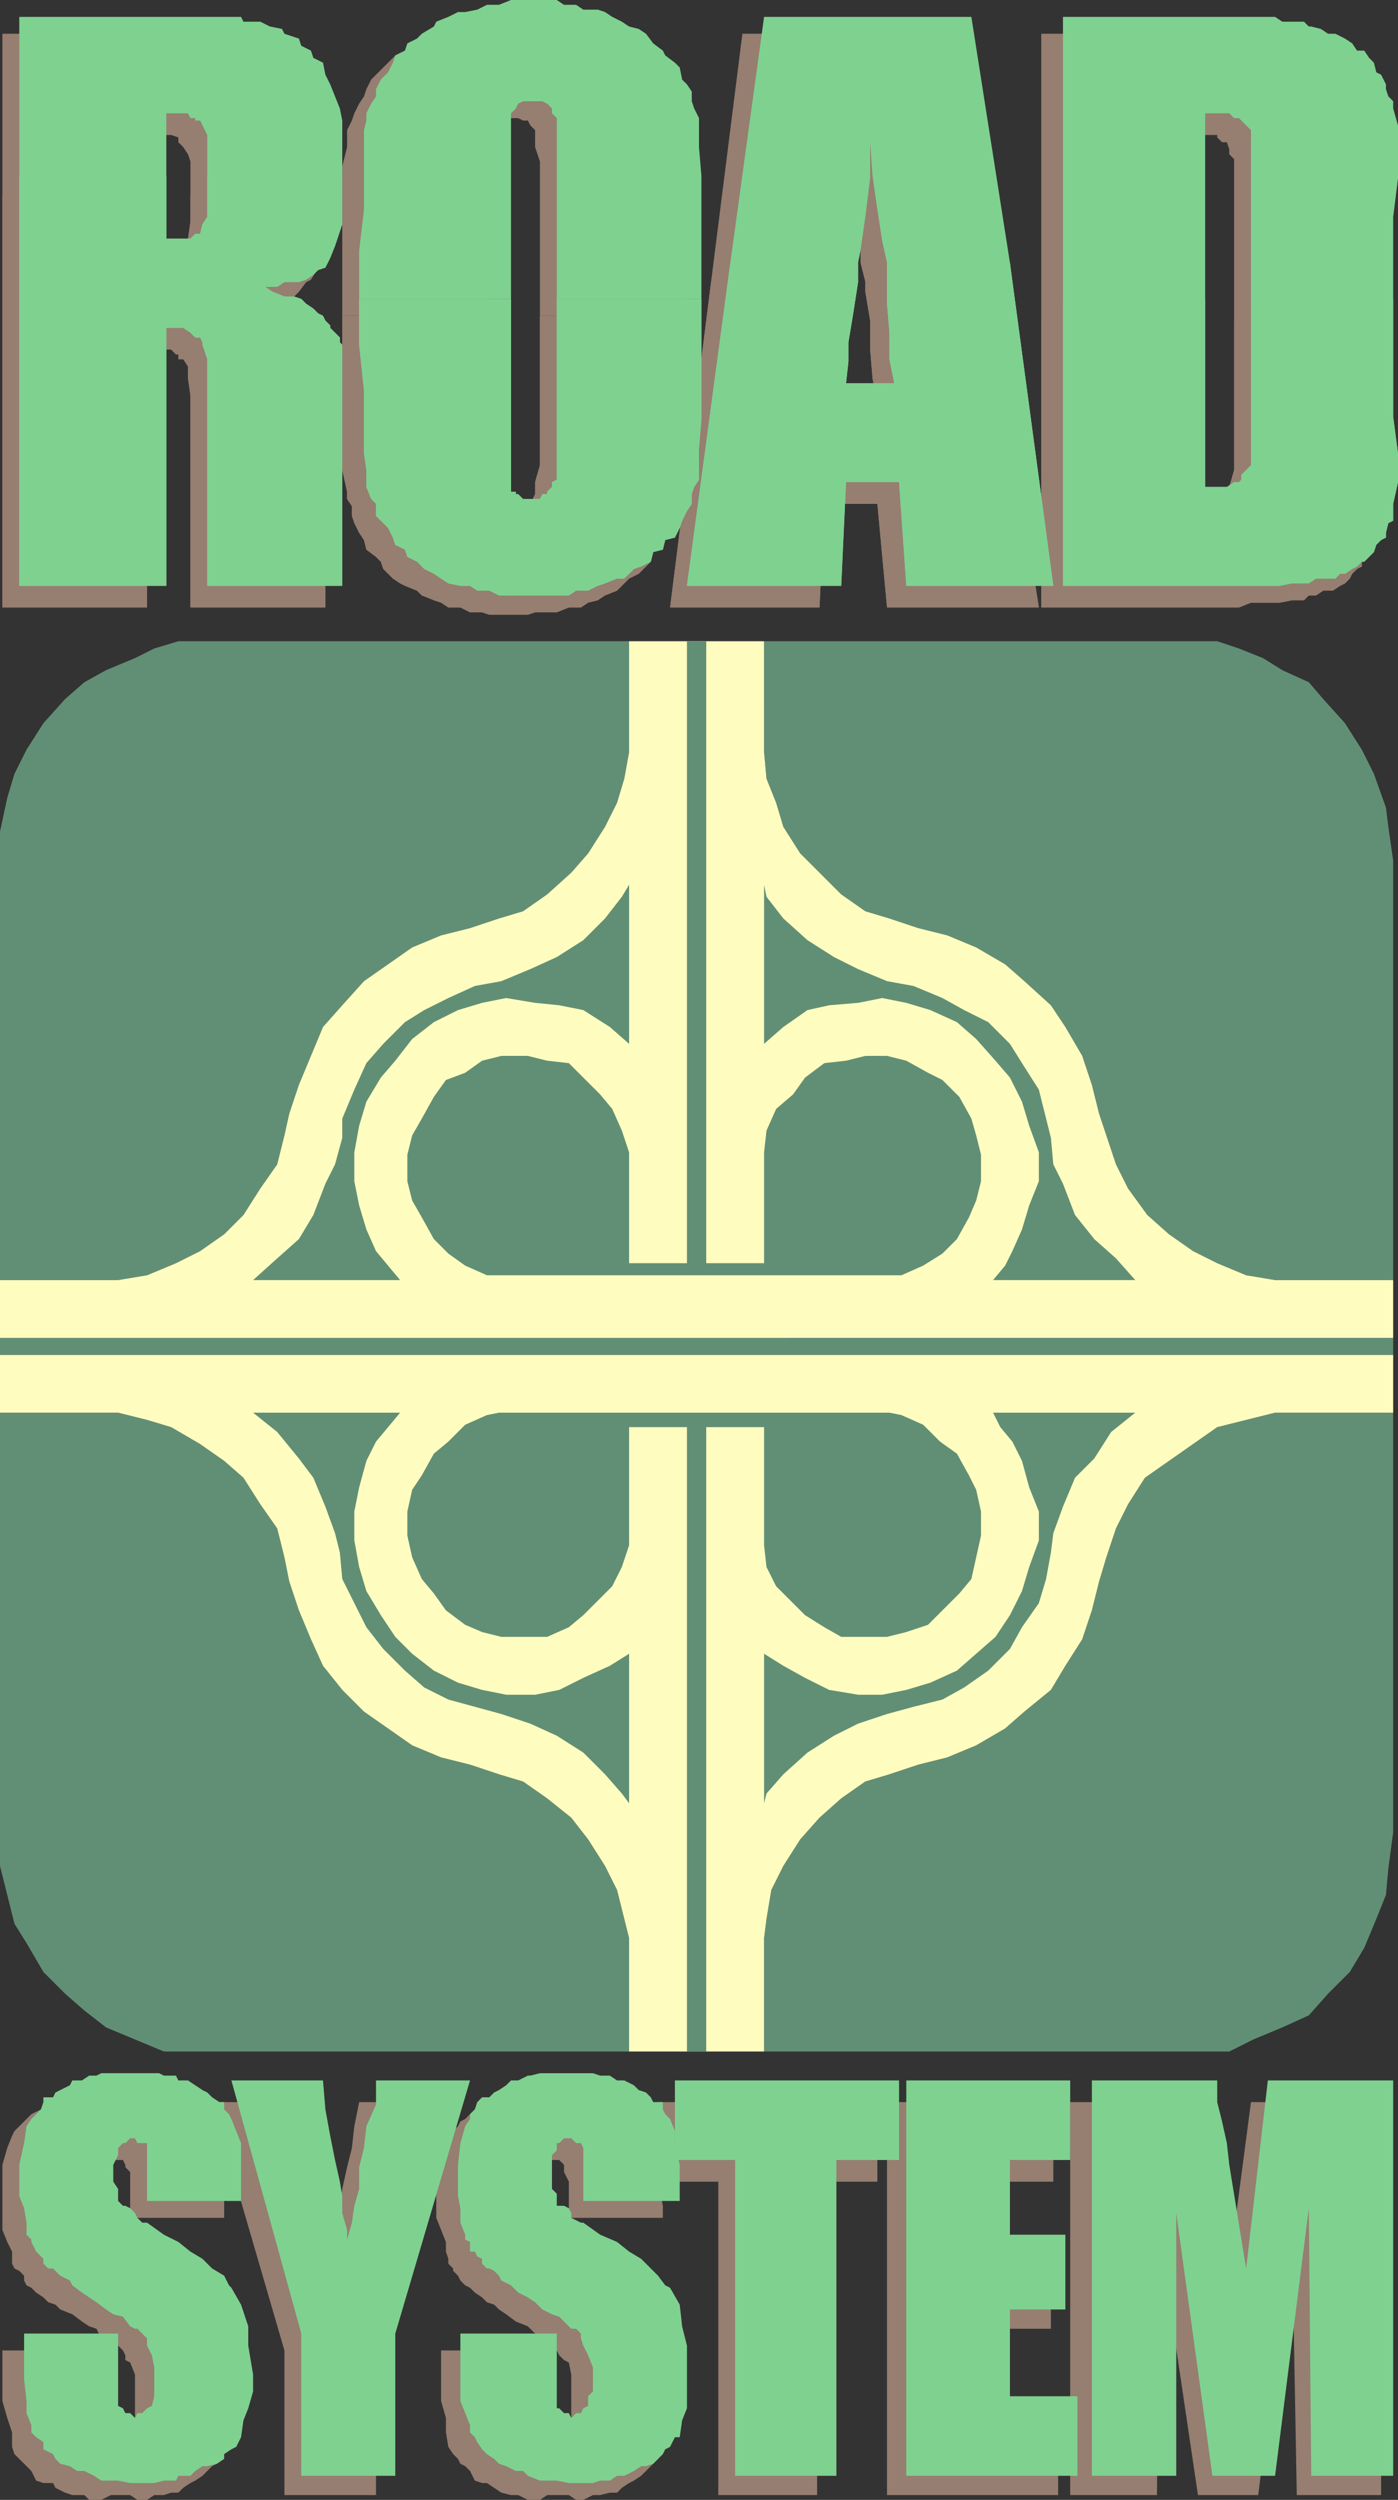 <svg xmlns="http://www.w3.org/2000/svg" width="435" height="777.75"><rect width="100%" height="100%" fill="#333333" stroke="none"/><path fill="#967e71" fill-rule="evenodd" d="M429.75 654v122.25H403.5l-1.5-82.5-10.5 82.5h-18.75l-12-81-.75 81h-27V654h39.75l.75 5.25 1.5 6V672l1.5 7.5 5.25 31.5 7.5-57h40.5M276 654h51.75v24.75H307.5V702H327v22.5h-19.5v26.25h21.75v25.5H276V654m-3 0v24.75h-18.75v97.5H223.5v-97.5h-18.75V654H273"/><path fill="#967e71" fill-rule="evenodd" d="M206.25 690H177v-11.25l-1.5-3v-2.25L174 672h-5.25l-.75 1.5v.75l-1.5 1.5v3L165 681l1.5 2.25v5.25l1.5 1.5v1.5l3.75 3.75h1.5l.75 1.5 3 .75 4.5 3 4.5 3.75 3.75 2.25 3.75 3 2.25 2.25 3.75 3 1.5 1.5 1.5 2.25 2.25 5.25 1.5 5.25.75 6 1.5 9v6.75L207 756l-.75 3.75-1.5 3.75v1.5l-5.25 5.25-2.25 1.5-1.5.75-2.25 1.5-1.5 1.5h-2.25l-3 .75h-2.25l-3 1.5h-2.25l-2.25-1.5h-6.75l-2.25 1.5h-3.75l-3-1.5H159l-3-.75-4.5-3H150l-2.25-.75-1.5-3-1.5-1.5-1.5-.75-.75-1.5-1.5-1.5-1.5-2.25-.75-4.5v-4.5l-1.5-5.25v-15.75h29.25v21l1.5.75v3l.75.75h4.5l.75-.75h1.5l1.5-1.5.75-1.5v-14.25L177 735l-1.5-.75-1.5-1.5-.75-1.5-1.5-1.5-1.5-.75-2.25-1.5-3.75-3.75-3.75-1.5-3-2.25-2.25-1.5-1.5-1.5-2.25-.75-1.5-1.5-2.25-1.5-1.5-1.5-1.5-.75-1.5-1.5-.75-1.5-1.5-1.5v-.75l-1.5-1.5v-1.5l-.75-2.25v-3l-3-7.5v-11.25l3-10.5.75-3.75 3-3 .75-1.5 1.5-.75 3-3 2.25-1.5 1.5-.75h2.25l1.5-1.5h2.25l3-1.5h21l3 1.5h2.25l3 1.5h.75l3 .75 2.25 1.5v1.5l3 1.5 2.25 2.25v1.5l1.5 1.5.75 3.75 1.5 5.25v5.25l1.5 7.5V690m-66.75-36L117 731.25v45H88.5v-45L66 654h27.75l3 7.5.75 9 1.5 6.75 1.5 6V690l.75 5.25 1.5 3.75v3.75-5.25l1.5-5.25 1.5-6 .75-5.25 1.5-6.75 1.5-6 .75-6.75 1.5-7.5h27.75m-69.75 36H40.5v-14.25l-1.5-1.5v-.75l-.75-1.5H33l-1.5 1.5v2.25l-1.5 1.5v9l1.5 2.25v3H33v.75l1.5 1.5.75 1.5h1.5l1.5 1.5 2.25.75 5.25 3 5.25 3.75 3.75 2.25 2.25 3 2.25 2.25 3.75 3 1.5 1.5 3 2.25 2.25 5.25 1.5 5.25.75 6v15.75l-.75 5.25v3.75l-1.5 3.75-1.5 1.5-.75 1.5-1.5.75-3 3-2.25 1.5-1.5.75L57 774l-1.5 1.5h-2.25l-2.25.75h-3l-2.25 1.5h-3l-2.25-1.5h-6l-3 1.5h-3.75l-1.5-1.5H22.5l-2.25-.75-3-1.5-.75-1.5h-3l-2.25-.75-1.5-3-5.25-5.25-.75-2.25v-4.5l-1.5-4.5L.75 747v-15.75H30v18l1.5 3v2.25L33 756v.75h5.25L39 756h1.5v-1.5L42 753v-14.25L40.5 735l-1.5-.75v-1.5l-.75-1.5-1.5-1.5-2.25-.75-3-1.5-1.5-3-2.25-.75-2.25-1.5-3-2.25-3.75-1.5-1.5-1.5-2.25-.75-1.5-1.5-2.25-1.5-1.5-1.5-1.5-.75-.75-1.5V708L6 706.5l-1.5-.75-.75-1.5v-3.75l-1.5-3-1.5-3.75V673.5l1.5-5.25 1.5-3.75.75-1.5 5.25-5.25 3-1.5.75-1.5L15 654h2.25l3-1.5h1.5L24 651h21.75l2.25 1.5h3l2.25 1.5h2.25l1.5.75 2.25 1.5L66 663v1.5l2.25 3.75v5.25l1.5 5.25V690M324 99.75V10.5h58.5l3 1.5h7.5l2.25 1.5h5.25l3 .75h2.25l2.25 1.5 3 1.5.75.75 3 1.5L417 21l1.5 1.5 1.5 2.25.75 1.5 1.5 1.5 1.5 2.25.75 1.5 1.5 2.25v1.5l1.5 2.25V39l.75 5.25v7.5l1.5 10.5v37.5H384V49.5l-1.5-1.5v-1.5l-.75-2.25h-1.5l-1.5-1.5V42h-5.25l-2.25-1.5h-1.5v59.25H324m0 0V189h61.5l3.75-1.5h9l3.75-.75h3.75l1.5-1.5h2.25l2.25-1.5h3l2.25-1.5 1.5-.75 1.5-1.5.75-1.5 1.5-1.5 1.5-.75v-1.5l.75-1.5L426 171v-1.5l1.5-2.25.75-5.25v-6.75l1.5-9v-46.5H384v46.5l-1.5 5.25-.75 2.25-1.5 1.5h-1.5v1.5H375l-1.5.75h-3.75V99.75H324"/><path fill="#967e71" fill-rule="evenodd" d="M324 99.75V189h61.5l3.75-1.5h9l3.75-.75h3.75l1.5-1.5h2.25l2.25-1.5h3l2.25-1.5 1.5-.75 1.5-1.5.75-1.5 1.5-1.5 1.5-.75v-1.5l.75-1.5L426 171v-1.5l1.5-2.25.75-5.25v-6.75l1.5-9v-46.5H384v46.5l-1.5 5.25-.75 2.25-1.5 1.5h-1.5v1.5H375l-1.5.75h-3.75V99.75H324m-102.75-12L231 10.5h65.25l11.25 77.25h-38.25l-1.5-6v-10.5L267 60l-1.5-10.5-1.5 12.75-.75 12-1.5 9.75v3.75h-40.5m0 0L208.5 189H255l1.5-32.25H273l3 32.25h47.25L307.5 87.75h-38.25v3l1.5 9v9l.75 9 1.5 7.5h-16.5l1.5-6 1.5-7.5.75-8.25v-9l1.5-6.75h-40.5"/><path fill="#967e71" fill-rule="evenodd" d="M221.25 87.75 208.5 189H255l1.5-32.25H273l3 32.25h47.25L307.5 87.75h-38.25v3l1.5 9v9l.75 9 1.5 7.5h-16.5l1.5-6 1.5-7.5.75-8.25v-9l1.5-6.75h-40.5M106.5 98.25v-46.5l1.5-6V40.5l1.5-3 .75-2.25 1.5-3 1.5-2.25.75-2.25 1.5-3 7.5-7.5 3-1.5 2.25-1.5 3-.75 4.5-3L139.5 9l3-.75h3.75l2.25-1.5h21.75l3 1.5H177l2.25.75 2.25 1.5h4.5l.75 1.5 3.75 2.25 3 1.5 2.25 1.5 1.5 2.25 2.25 1.5 1.5 2.25 2.25 1.5 1.5 3 1.5 2.25.75 2.25 1.5 3 1.5 2.25v3l1.5 2.25v3l.75 6v19.5l1.5 12v15H168v-48l-1.5-4.5V40.5L165 39l-.75-1.5h-1.5l-1.5-.75h-3.75l-1.5.75-.75 1.5h-1.5v5.25l-1.5 5.25v48.75H106.5"/><path fill="#967e71" fill-rule="evenodd" d="M106.5 98.25v48L108 153v2.25l1.5 2.25v3l.75 2.25 1.5 3 1.5 2.25.75 3 3 2.25 1.5 1.5.75 2.25 3 3 2.25 1.5 1.5.75 3.75 1.5 1.5 1.5 3.75 1.5 2.25.75 2.25 1.5h3.75l3 1.5H150l2.25.75h12l2.25-.75h6.75L177 189h3.75l2.25-1.5 3-.75 2.25-1.5 3.75-1.5 3.75-3.75 3-1.5 3.75-3.75.75-3 3-2.25V168l2.25-2.25v-3l1.5-2.25v-3.75l1.5-1.5v-3.75l.75-5.25v-19.5l1.5-12.75V98.25H168v46.5l-1.5 5.25v3.75l-1.5 3V159h-.75v1.5h-9l-1.5-1.5v-3.75l-1.5-5.25V98.25H106.5"/><path fill="#967e71" fill-rule="evenodd" d="M106.5 98.25v48L108 153v2.25l1.5 2.25v3l.75 2.25 1.5 3 1.5 2.25.75 3 3 2.25 1.5 1.5.75 2.25 3 3 2.25 1.5 1.5.75 3.75 1.5 1.5 1.5 3.75 1.5 2.25.75 2.25 1.5h3.75l3 1.5H150l2.25.75h12l2.25-.75h6.75L177 189h3.75l2.25-1.5 3-.75 2.25-1.5 3.75-1.5 3.75-3.75 3-1.5 3.75-3.75.75-3 3-2.25V168l2.25-2.25v-3l1.5-2.25v-3.75l1.5-1.5v-3.75l.75-5.25v-19.5l1.5-12.75V98.25H168v46.5l-1.5 5.25v3.75l-1.5 3V159h-.75v1.5h-9l-1.5-1.5v-3.75l-1.5-5.25V98.25H106.5M.75 60.75V10.5h58.5l3 1.5h9l2.25 1.5h2.25l3 .75 2.25 1.5h3L86.25 18l2.25 1.5L90 21l3 2.25.75 3 3 2.25.75 3.75 1.5 3 1.5 3.75v5.25l.75 5.25v11.25h-42v-10.5L58.5 48 57 45.75l-1.5-1.5v-1.5L53.25 42H49.5L48 40.5h-2.25v20.25h-45m0 0V189h45v-81.75H51l.75 1.5h1.5l1.5 1.5h.75v1.5H57l1.5 2.25v3.75l.75 5.25v66h42v-71.25l-.75-2.25V114l-1.5-1.5v-.75l-1.5-1.5v-1.5l-.75-1.5-1.5-.75-1.5-1.5-.75-1.5-1.5-1.5-1.5-.75-2.25-1.5-3-1.5-2.25-.75-2.25-1.5h-4.5l4.5-1.5H84l2.25-1.5 2.25-.75h3l1.5-1.5 2.25-3 1.5-.75L99 83.25l1.5-6.75.75-7.5v-8.25h-42V69l-.75 5.25L57 76.5 55.5 78l-.75 1.5H51l-1.5.75h-3.75v-19.5h-45"/><path fill="#967e71" fill-rule="evenodd" d="M.75 60.75V189h45v-81.75H51l.75 1.5h1.5l1.5 1.5h.75v1.5H57l1.5 2.25v3.75l.75 5.25v66h42v-71.25l-.75-2.25V114l-1.5-1.5v-.75l-1.5-1.5v-1.5l-.75-1.5-1.5-.75-1.5-1.5-.75-1.5-1.5-1.5-1.5-.75-2.25-1.5-3-1.5-2.25-.75-2.25-1.5h-4.5l4.5-1.5H84l2.25-1.5 2.25-.75h3l1.5-1.5 2.25-3 1.5-.75L99 83.25l1.5-6.75.75-7.5v-8.25h-42V69l-.75 5.25L57 76.5 55.5 78l-.75 1.5H51l-1.5.75h-3.75v-19.5h-45"/><path fill="#7fd190" fill-rule="evenodd" d="M330.75 93V5.25h66l2.25 1.5h6.75l1.5 1.5h.75l3 .75 2.25 1.5h2.25l3 1.5 2.25 1.5 1.5 2.25h2.25L426 18l1.5 1.5.75 3 1.5.75 1.5 3v1.5L432 30l1.5 1.5v2.25L435 39v16.5l-1.5 12V93h-44.25V40.5l-3.75-3.75H384l-1.5-1.5H375V93h-44.25m0 0v89.25h67.5l3.75-.75h5.25l2.25-1.5h6l1.5-1.5h1.5l2.25-1.5 1.5-.75 1.5-1.5h.75l3-3 .75-2.25 1.5-1.5 1.5-.75v-1.5l.75-3 1.5-.75v-5.25L435 150v-9l-1.5-11.25V93h-44.25v51.75l-3 3v1.5l-.75.75H384l-2.25 1.5H375V93h-44.25"/><path fill="#7fd190" fill-rule="evenodd" d="M330.75 93v89.25h67.5l3.75-.75h5.25l2.25-1.5h6l1.5-1.5h1.5l2.25-1.5 1.5-.75 1.5-1.5h.75l3-3 .75-2.25 1.5-1.5 1.5-.75v-1.5l.75-3 1.5-.75v-5.25L435 150v-9l-1.5-11.25V93h-44.25v51.75l-3 3v1.5l-.75.75H384l-2.25 1.5H375V93h-44.25m-103.5-11.25 10.5-76.5h64.5l12 76.5H276L274.5 75l-1.5-9.75-1.5-10.5-.75-10.5V55.5l-1.5 12-1.5 10.5-.75 3.75h-39.75m0 0-13.5 100.5h48l1.5-32.25h16.5l2.25 32.25h45.75l-13.5-100.5H276V94.5l.75 9v8.25l1.5 7.5h-15l.75-6.75v-6l1.5-9 1.5-9.75v-6h-39.75"/><path fill="#7fd190" fill-rule="evenodd" d="m227.25 81.75-13.5 100.5h48l1.5-32.25h16.5l2.25 32.25h45.75l-13.5-100.5H276V94.5l.75 9v8.25l1.5 7.5h-15l.75-6.75v-6l1.5-9 1.5-9.75v-6h-39.75M111.75 93V78l1.5-12.75V40.5l.75-3v-2.25l1.5-3L117 30v-2.25l1.5-3 2.25-2.25 1.5-3 .75-2.25 3-1.5.75-2.25 3-1.5 1.5-1.5L135 8.25l.75-1.5 3.75-1.5 3-1.5h2.25L148.5 3l3-1.5h3.75L159 0h14.25l2.25 1.5h3.75L181.5 3h4.5l2.25.75 2.25 1.5 3 1.5 2.25 1.5 3 .75 2.25 1.5 2.25 3 3 2.25.75 1.5 3 2.25 1.5 1.5.75 3.75 1.5 1.5 1.5 2.25v3l.75 2.25 1.5 3v9l.75 9V93h-45V36.75l-1.5-1.5v-1.5l-1.5-1.5-1.5-.75h-6l-1.5.75-.75 1.5-1.5 1.5V93h-47.25"/><path fill="#7fd190" fill-rule="evenodd" d="M111.75 93v14.25l1.5 14.25V141l.75 5.25v5.25l1.5 3.75 1.5 1.5v3.75l3.75 3.75 1.5 3 .75 2.25 3 1.5.75 2.25 3 1.5L132 177l3 1.5 4.5 3 3.75.75h3l2.25 1.5h3.75l3 1.5H177l2.25-1.5H183l3-1.5 2.25-.75L192 180h2.25l3-3 2.25-.75 3-1.5.75-3 3-.75.75-3 3-.75 1.5-3 .75-2.25 1.5-3 1.5-2.25v-3l.75-2.25 1.5-2.25v-9.75l.75-9V93h-45v56.25l-1.5.75v1.5l-1.5 1.5v.75h-1.5l-.75 1.5h-5.25l-1.5-1.5h-.75V153H159V93h-47.25"/><path fill="#7fd190" fill-rule="evenodd" d="M111.75 93v14.25l1.5 14.25V141l.75 5.25v5.25l1.5 3.75 1.5 1.5v3.75l3.75 3.75 1.5 3 .75 2.25 3 1.5.75 2.25 3 1.5L132 177l3 1.5 4.5 3 3.75.75h3l2.25 1.5h3.75l3 1.5H177l2.25-1.5H183l3-1.5 2.25-.75L192 180h2.25l3-3 2.25-.75 3-1.5.75-3 3-.75.75-3 3-.75 1.5-3 .75-2.25 1.5-3 1.5-2.25v-3l.75-2.25 1.5-2.25v-9.75l.75-9V93h-45v56.25l-1.5.75v1.5l-1.5 1.5v.75h-1.5l-.75 1.5h-5.25l-1.5-1.5h-.75V153H159V93h-47.25M6 54.75V5.25h69l.75 1.5H81l3 1.5 3.75.75.75 1.5L93 12l.75 2.25 3 1.5.75 2.25 3 1.5.75 3.75 1.5 3 3 7.5.75 3.75v17.25h-42V42l-2.25-4.5h-1.5v-.75h-1.5l-.75-1.5h-6.75v19.5H6m0 0v127.5h45.75V102H57l2.25 1.5 1.5 1.5h1.5l.75 1.5v.75l1.5 4.5v70.5h42v-75l-.75-.75V105l-3-3v-.75l-1.5-1.5-.75-1.5-1.5-.75-1.5-1.5-2.25-1.5-1.5-1.5-2.25-.75h-3l-3.75-1.5-2.25-1.5h3.75l2.25-1.5H93l2.25-.75 2.25-1.5L99 84l2.25-.75 1.5-3 1.5-3.75 2.25-6.75v-15h-42V67.5L63 69.75l-.75 3h-1.5l-1.5 1.5h-7.5v-19.5H6"/><path fill="#7fd190" fill-rule="evenodd" d="M6 54.75v127.5h45.75V102H57l2.25 1.5 1.5 1.5h1.5l.75 1.5v.75l1.5 4.5v70.5h42v-75l-.75-.75V105l-3-3v-.75l-1.5-1.5-.75-1.5-1.5-.75-1.5-1.5-2.25-1.5-1.5-1.5-2.25-.75h-3l-3.75-1.5-2.25-1.5h3.75l2.25-1.5H93l2.25-.75 2.25-1.5L99 84l2.25-.75 1.5-3 1.5-3.75 2.25-6.75v-15h-42V67.5L63 69.75l-.75 3h-1.5l-1.5 1.5h-7.5v-19.5H6m427.5 592.5v123H408l-.75-83.25-10.5 83.25h-19.5L366 688.5v81.75h-26.25v-123h39V654l1.5 6 1.5 6.75.75 6.75 5.25 32.25 6.75-58.5h39m-151.5 0h51V672h-18.75v23.25h17.25v23.25h-17.25v27h21v24.75H282v-123m-2.25 0V672h-19.5v98.25h-31.5V672H210v-24.75h69.75"/><path fill="#7fd190" fill-rule="evenodd" d="M211.5 684.75h-30v-16.5l-.75-1.5h-1.5l-1.5-1.5h-2.25l-1.5 1.5h-.75V669l-1.5 1.5V681l1.5 1.5v3.75h2.25l1.5.75.75 1.5v1.5l3 1.5h.75l5.25 3.75 5.25 2.25 3.75 3 3.75 2.25 5.25 5.25 2.25 3 1.5.75 3 5.25.75 6.75 1.5 6v19.5l-1.5 3.75-.75 5.25H210l-1.5 3-1.5.75-.75 1.5-3 3-2.25.75h-1.5l-2.25 1.5-3 1.5H192l-2.25 1.5h-3l-2.25.75H177l-3.75-.75H168l-3.75-1.5-1.5-1.5h-2.25l-3-1.5-2.25-.75-1.5-1.5-2.25-1.5-1.5-1.5-1.5-2.25-.75-1.5-1.5-1.5v-2.25l-3-7.5v-21h30v23.25h.75l1.5 1.5h1.5l.75 1.5 1.5-1.5h1.5l.75-1.5 1.5-.75v-3l1.5-1.5v-7.5l-1.5-3.75-1.5-3-.75-2.25V726l-1.5-1.5h-1.5l-3.75-3.75-2.25-.75-3-1.5-2.25-2.25-2.25-1.5-3-1.5L159 711l-3-1.5-.75-1.5-1.5-1.5-1.5-.75h-.75l-1.5-1.5v-1.5l-1.5-.75-.75-1.5h-1.5v-3l-1.5-.75v-1.5l-1.5-3.75V687l-.75-3.75v-9.75l.75-6.75 1.5-5.25 1.5-2.25v-1.5l1.5-1.5.75-2.25 1.5-1.5h2.25l1.5-1.5 1.5-.75 2.25-1.5 1.5-1.5h2.25l3-1.5h.75l3-.75h16.5l2.25.75h3l2.25 1.5h2.25l3 1.5 1.5 1.5 2.25.75 1.5 1.5.75 1.5h3v2.25l.75 1.5 1.5 1.5L210 663v3.75l1.5 6.75v11.25m-65.25-37.5L123 726v44.25H93.75V726L72 647.25h28.5l.75 9 1.5 8.25 1.5 7.5 1.5 6.75.75 4.5v5.25l1.5 5.25v3l1.5-5.25.75-5.25 1.5-5.25v-6.75l1.5-6 .75-6.75 3-6.75v-7.5h29.25M75 684.75H45.75v-18h-3l-.75-1.5h-1.5l-1.5 1.5h-.75l-1.5 1.5v2.25l-1.5 3v5.25l1.5 2.25v3.75l1.5 1.5H39l1.5.75 1.5 1.5.75 1.5 1.5 1.5h1.5l5.25 3.75 4.5 2.25 3.75 3 3.75 2.25 3 3 3.75 2.25 1.5 3 .75.75 3 5.25 2.25 6.75v6l1.5 9V744l-1.5 5.25-1.5 3.75-.75 5.25-1.5 3-1.5.75-2.25 1.5v1.5l-2.25 1.5-3 .75H63l-2.25 1.5-1.5 1.5H55.5l-.75 1.5H51l-3 .75h-7.5l-3.75-.75H31.5l-2.25-1.5-3-1.5H24l-2.25-1.5-3-.75-1.5-1.5-.75-1.5-3-1.5v-2.25l-2.25-1.5-1.5-1.5v-2.25l-1.5-3.75V747l-.75-6.75V726h29.25v22.5l1.5.75.75 1.5h1.5l1.5 1.5.75-1.5h1.5l1.5-1.5 1.5-.75.75-3v-9l-.75-3.75-1.5-3v-2.25l-3-3H42l-1.5-.75-2.25-3-3-.75-2.25-1.5-3-2.25-4.5-3-3-2.25-.75-1.5-3-1.5-2.25-2.25H15l-1.5-1.5v-1.5l-2.25-2.25-1.5-3v-.75l-1.5-1.5v-3.75L7.5 687 6 683.25v-9.75l1.5-6.75.75-5.25 1.5-2.25 3-3 .75-2.25v-1.5h3l.75-1.5 4.5-2.25.75-1.5h3l2.25-1.5H30l1.5-.75h18l1.5.75h3.75l.75 1.5h3l4.5 3 1.5.75 1.5 1.5 2.25 1.5h1.5v2.25l1.5 1.5.75 1.5 3 7.5v18"/><path fill="#618f75" fill-rule="evenodd" d="m36.75 439.5 9 2.25 7.5 2.25 9 5.25 7.5 5.25 6 5.25L81 468l5.25 7.5 2.25 9L90 492l3 9 3.75 9 3.75 8.25 6 7.5 6.75 6.75 15 10.5 9 3.75 9 2.25 9 3 7.5 2.25 7.5 5.25 7.5 6 5.25 6.75 5.25 8.25L192 588l3.75 15v35.25H51l-18-7.5-6.75-5.25-6-5.25-6.75-6.75-5.25-9-3.75-6-4.5-18v-141h36.75m360 0-18 4.5-22.5 15.75L351 468l-3.75 7.5-3 9L342 492l-2.25 9-3 9-5.25 8.25-4.5 7.5-8.25 6.75-6 5.25-9 5.25-9 3.75-9 2.25-9 3-7.5 2.25-7.5 5.25-6.75 6-6 6.75-5.25 8.25L240 588l-1.5 9-.75 6v35.25H382.5l7.5-3.75 9-3.75 8.25-3.75 6-6.75 6.75-6.75 4.5-7.5 3.75-9 3-7.5.75-8.25 1.5-11.25V439.5h-36.75"/><path fill="#fffcbf" fill-rule="evenodd" d="M0 439.5h36.75l9 2.25 7.5 2.25 9 5.25 7.5 5.25 6 5.25L81 468l5.25 7.5 2.25 9L90 492l3 9 3.75 9 3.75 8.25 6 7.5 6.75 6.75 15 10.5 9 3.75 9 2.25 9 3 7.5 2.25 7.5 5.25 7.5 6 5.25 6.75 5.25 8.25L192 588l3.75 15v35.25h42V603l.75-6 1.5-9 3.75-7.5 5.25-8.25 6-6.75 6.75-6 7.5-5.25 7.5-2.25 9-3 9-2.25 9-3.75 9-5.25 6-5.25 8.25-6.75 4.5-7.5 5.25-8.25 3-9 2.25-9 2.25-7.5 3-9L351 468l5.25-8.25 22.5-15.75 18-4.5h36.75v-18H0v18"/><path fill="#618f75" fill-rule="evenodd" d="M195.75 561v-46.5l-6 3.75-8.25 3.75-7.5 3.75-7.5 1.5h-9l-7.5-1.5-7.5-2.25-7.5-3.75-6.75-5.25-5.25-5.25-4.5-6.75-4.5-7.5-2.25-7.5-1.5-8.25v-9l1.5-7.5 2.25-8.25 3-6 7.5-9H78.75l7.5 6 6.75 8.25 4.5 6 3.75 9 3 8.25 1.5 6 .75 8.25 7.5 15 5.25 6.75 6.75 6.75 6 5.25 7.5 3.75 16.5 4.5 9 3 8.25 3.75 8.25 5.25 6.75 6.75 5.25 6 2.25 3m42 0v-46.5l6 3.75 6.75 3.75 7.5 3.75 9 1.5h7.5l7.5-1.5 7.5-2.25 8.25-3.75 12-10.5 4.5-6.75L318 495l2.25-7.5 3-8.25v-9l-3-7.5-2.25-8.25-3-6-3.75-4.5-2.25-4.5h44.25l-7.5 6-5.25 8.25-6 6-3.75 9-3 8.25-.75 6-1.5 8.25-2.25 7.5-5.25 7.5-3.75 6.75-6.75 6.75L300 525l-6.75 3.75-9 2.25-8.25 2.25-9 3-7.5 3.75-8.25 5.25-7.5 6.75-5.25 6-.75 3"/><path fill="#618f75" fill-rule="evenodd" d="M219.75 638.25h-6V444h-18v36.75l-2.25 6.75-3 6-9 9-4.5 3.75-6.75 3H156l-6-1.5-5.25-2.25-6-4.5-3.75-5.25-3.75-4.5-3-6.75-1.5-6.75v-7.5l1.5-6.75 3-4.5 3.75-6.75 4.5-3.75 5.25-5.25 6.75-3 3.75-.75h121.5l3.75.75 6.75 3 5.25 5.25 5.25 3.75 3.75 6.75 2.25 4.5 1.5 6.75v7.5l-3 13.5-3.75 4.5-9.75 9.75-6.75 2.25-6 1.5h-14.25l-5.25-3-6-3.75-9-9-3-6-.75-6.75V444h-18v194.25m213.75-222H0v5.25h433.5v-5.25m-36.75-18-9-1.5-9-3.75-7.5-3.75-7.5-5.25-6.75-6-6-8.25-3.75-7.5L342 346.5l-2.25-9-3-9-5.25-9-4.5-6.75-8.25-7.5-6-5.25-9-5.25-9-3.75-9-2.25-9-3-7.5-2.25-7.5-5.25L249 265.5l-5.25-8.25-2.25-7.5-3-7.5-.75-8.25v-34.5h141l6.75 2.25 7.5 3 6 3.75 8.25 3.75 4.5 5.25 6.75 7.5 5.25 8.25 3.75 7.5 3.75 10.5.75 6 1.5 10.5v130.5h-36.75m-360 0 9-1.5 9-3.75 7.5-3.75 7.5-5.25 6-6 5.25-8.25 5.25-7.5 2.25-9 1.5-6.75 3-9 7.5-18 6-6.75 6.75-7.5 15-10.5 9-3.75 9-2.25 9-3 7.5-2.25 7.5-5.25 7.5-6.75 5.25-6 5.25-8.25 3.75-7.5 2.25-7.5 1.5-8.25v-34.5H55.5l-7.5 2.25-6 3-9 3.75-6.75 3.75-6 5.25-6.75 7.5-5.25 8.25-3.75 7.5-2.25 7.5L0 258.75v139.5h36.75"/><path fill="#fffcbf" fill-rule="evenodd" d="M0 398.25h36.75l9-1.5 9-3.75 7.5-3.75 7.5-5.25 6-6 5.25-8.25 5.25-7.5 2.25-9 1.5-6.75 3-9 7.5-18 6-6.75 6.75-7.5 15-10.5 9-3.75 9-2.25 9-3 7.5-2.25 7.5-5.25 7.5-6.75 5.25-6 5.25-8.25 3.75-7.5 2.25-7.5 1.5-8.25v-34.5h42V234l.75 8.25 3 7.5 2.25 7.5 5.25 8.25 12.75 12.75 7.5 5.25 7.5 2.25 9 3 9 2.25 9 3.75 9 5.25 6 5.25 8.25 7.5 4.5 6.75 5.25 9 3 9 2.25 9 5.25 15.75 3.75 7.5 6 8.25 6.75 6 7.5 5.25 7.5 3.75 9 3.75 9 1.5h36.75v18H0v-18"/><path fill="#618f75" fill-rule="evenodd" d="M237.75 275.25v49.5l6-5.25 7.5-5.25 6.75-1.5 9-.75 7.5-1.5 7.5 1.5 7.5 2.25 8.25 3.75 6 5.25 6 6.75 4.5 5.25 3.75 7.5 2.25 7.5 3 8.25v9l-3 7.5-2.25 7.5-3 6.75-2.25 4.5-3.75 4.5h44.25l-6-6.75-6.75-6-6-7.5-3.75-9.75-3-6L327 354l-3.75-15-5.25-8.25-3.75-6-6.75-6.75-7.5-3.75-6.75-3.75-9-3.75-8.25-1.5-9-3.75-7.5-3.75-8.25-5.25-7.5-6.75-5.25-6.75-.75-3.75m-42 0v49.5l-6-5.25-8.25-5.25-7.5-1.5-7.5-.75-9-1.5-7.5 1.5-7.5 2.25L135 318l-6.75 5.25L123 330l-4.5 5.25-4.5 7.5-2.25 7.5-1.5 8.25v9l1.5 7.5 2.25 7.5 3 6.75 7.5 9H78.75l7.5-6.75 6.75-6 4.5-7.5 3.75-9.75 3-6 2.25-8.25v-6l3.75-9 3.75-8.25 5.25-6L126 318l6-3.75 7.5-3.75 8.25-3.75 8.25-1.5 9-3.75 8.25-3.75 8.25-5.25 6.75-6.75 5.25-6.75 2.25-3.75"/><path fill="#618f75" fill-rule="evenodd" d="M219.75 199.5h-6V393h-18v-34.5l-2.25-6.75-3-6.75-3.75-4.5-9.75-9.75-6.75-.75-6-1.5H156l-6 1.5-5.25 3.75-6 2.25-3.75 5.25-3.75 6.75-3 5.25-1.5 6v8.25l1.5 6 3 5.25 3.75 6.75 4.5 4.5 5.25 3.75 6.75 3h129l6.75-3 6-3.75 4.5-4.5 3.75-6.75 2.25-5.25 1.5-6v-8.25l-1.5-6-1.5-5.25-3.75-6.75-5.25-5.25-4.5-2.25L282 330l-6-1.5h-6.75l-6 1.5-6.75.75-6 4.5-3.75 5.25-5.25 4.5-3 6.75-.75 6.75V393h-18V199.5"/></svg>
